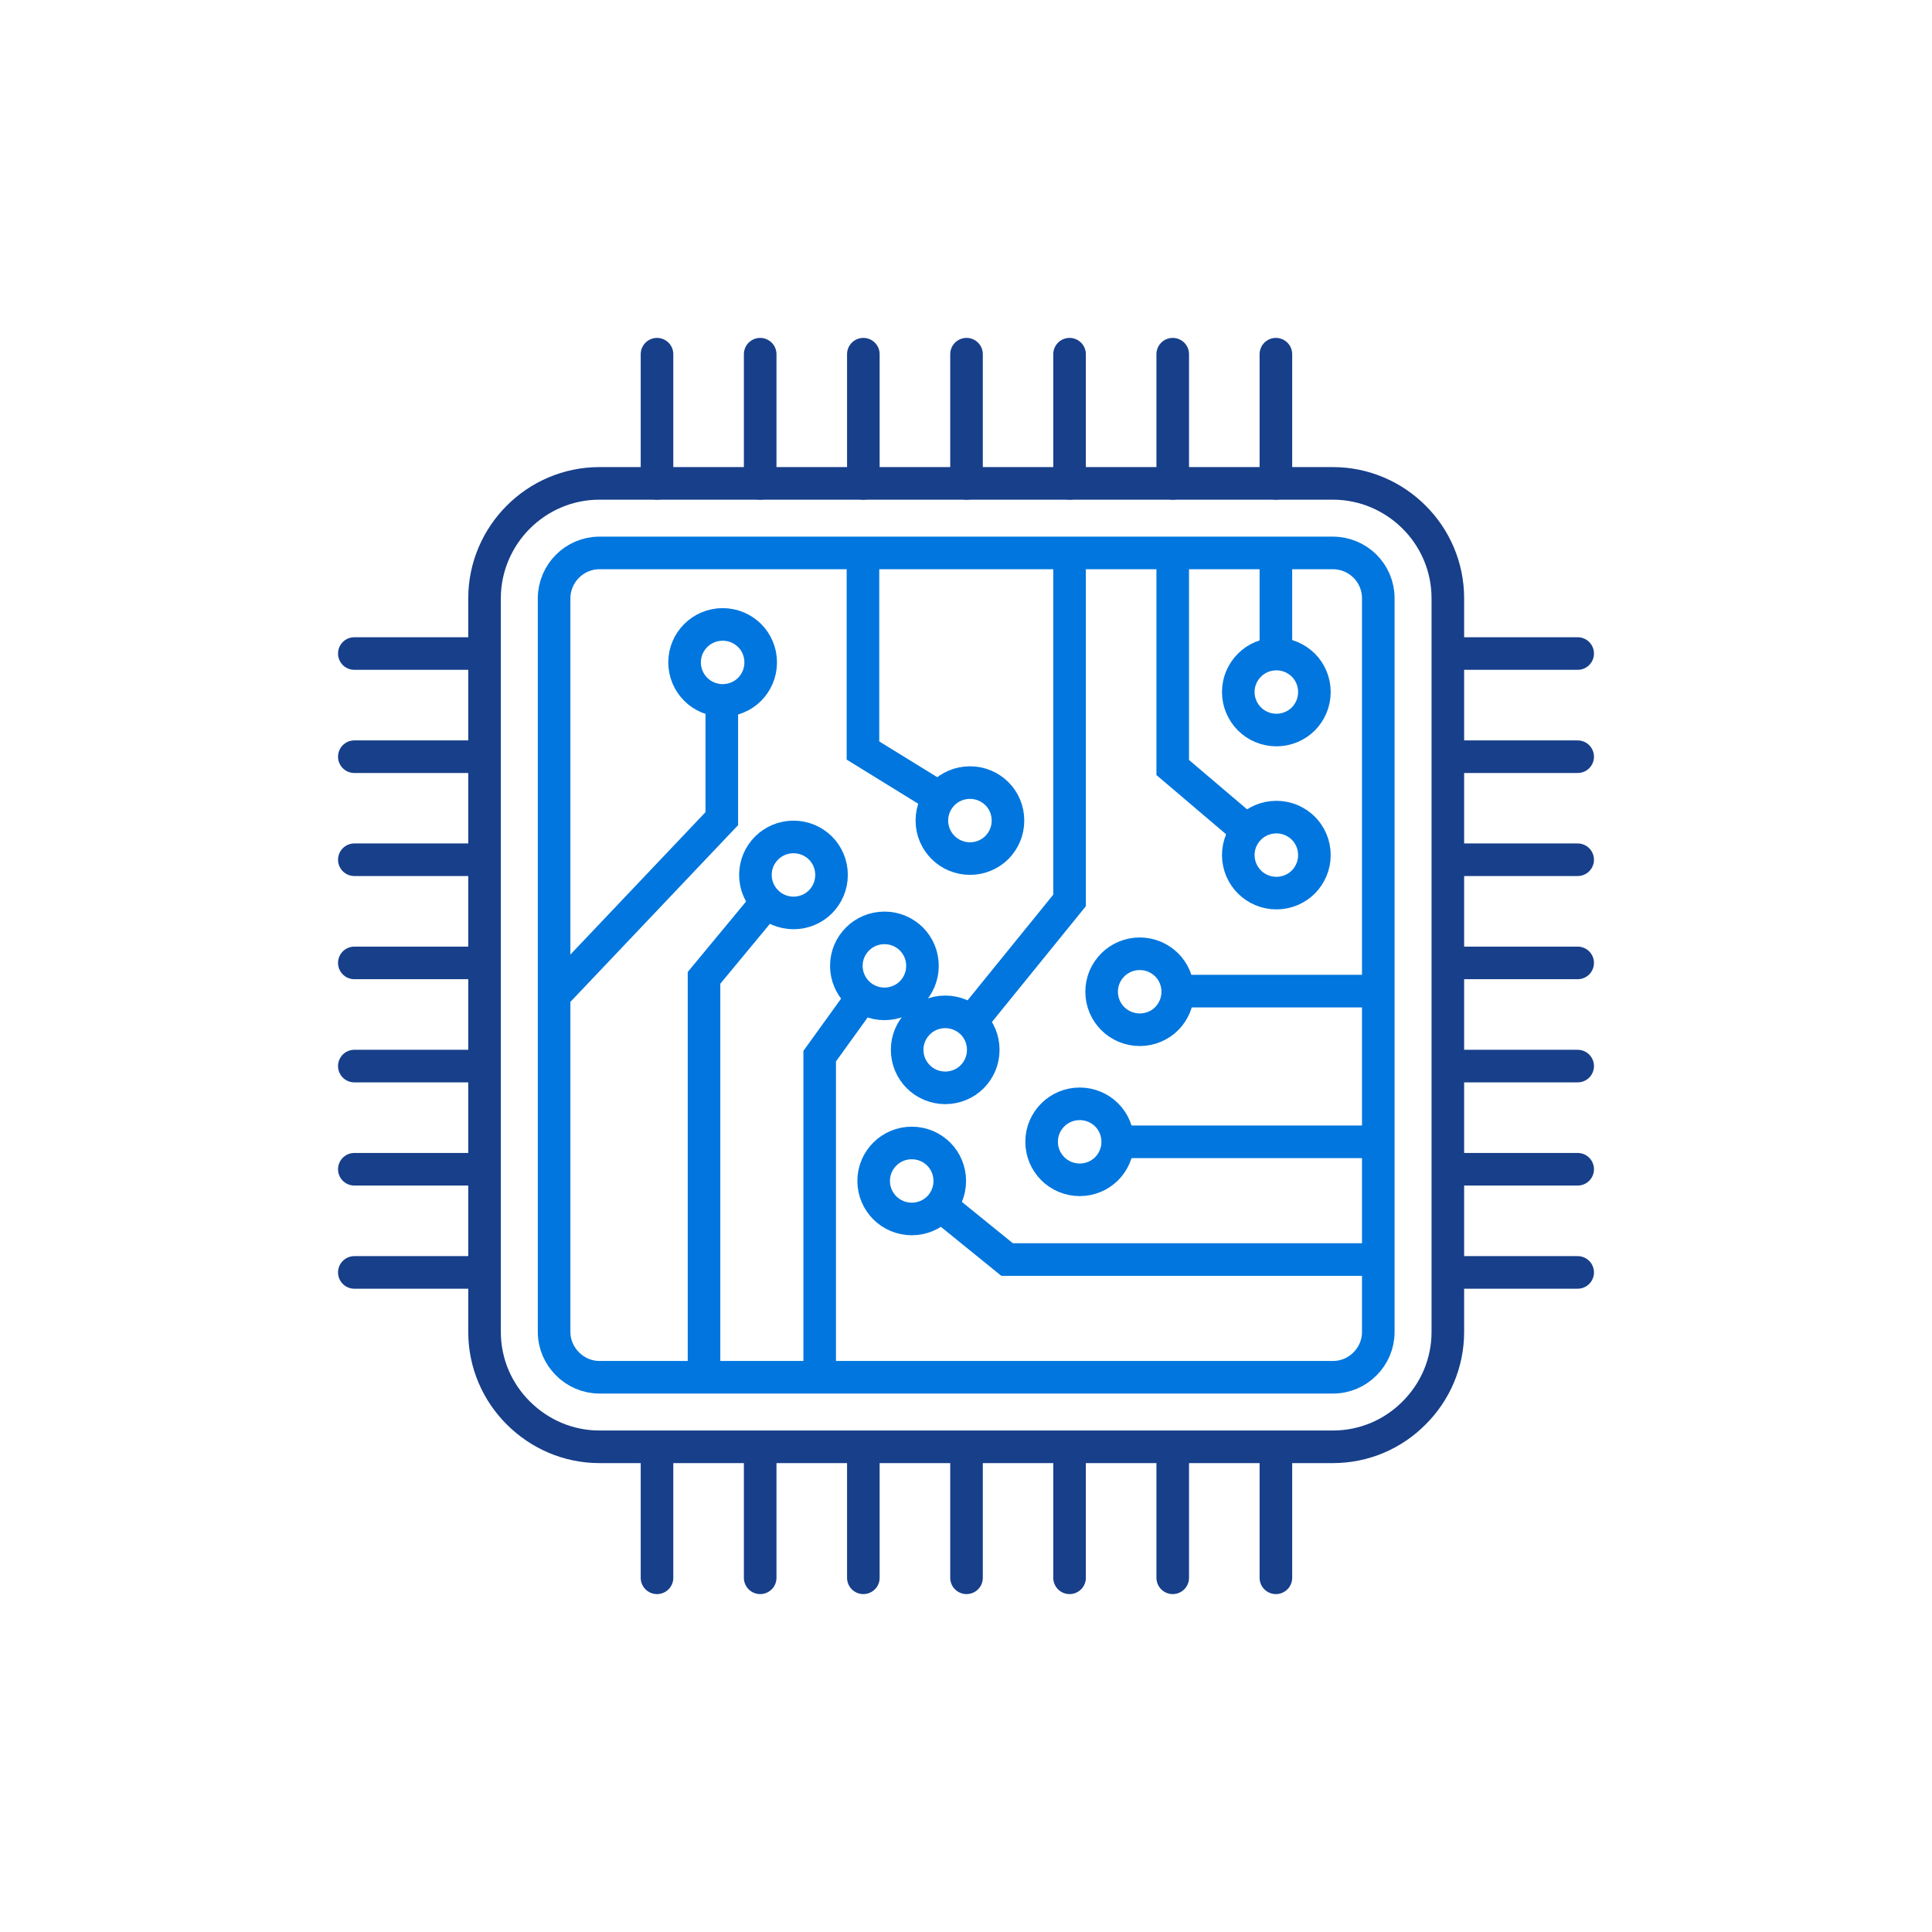 <?xml version="1.0" encoding="UTF-8"?><svg id="Capa_1" xmlns="http://www.w3.org/2000/svg" viewBox="0 0 150 150"><defs><style>.cls-1,.cls-2,.cls-3{fill-rule:evenodd;}.cls-1,.cls-2,.cls-3,.cls-4,.cls-5{fill:none;stroke-miterlimit:10;stroke-width:2.53px;}.cls-1,.cls-2,.cls-4{stroke:#0176de;}.cls-1,.cls-4,.cls-5{stroke-linecap:round;}.cls-3,.cls-5{stroke:#173f8a;}</style></defs><path class="cls-3" d="M103.49,37.53h-56.95c-2.45,0-4.68,1-6.3,2.62-1.61,1.61-2.62,3.85-2.62,6.3v56.96c0,2.45,1,4.68,2.62,6.29,1.62,1.62,3.85,2.63,6.3,2.63h56.95c2.45,0,4.69-1,6.3-2.63,1.62-1.61,2.62-3.84,2.62-6.29v-56.96c0-2.45-1-4.69-2.62-6.3-1.61-1.61-3.85-2.62-6.3-2.62h0Z"/><path class="cls-2" d="M46.54,42.93h56.95c.97,0,1.86.4,2.49,1.03.64.64,1.03,1.52,1.03,2.49v56.96c0,.97-.39,1.84-1.03,2.48-.63.64-1.51,1.04-2.49,1.04h-56.95c-.96,0-1.85-.4-2.48-1.04-.64-.64-1.04-1.51-1.04-2.48v-56.96c0-.96.4-1.85,1.04-2.49.63-.63,1.51-1.03,2.48-1.03h0Z"/><path class="cls-2" d="M96.14,53.73c0-.82.33-1.55.87-2.09.53-.53,1.27-.86,2.09-.86s1.55.33,2.09.86c.53.53.86,1.27.86,2.09s-.33,1.55-.86,2.09c-.53.53-1.28.86-2.09.86s-1.56-.33-2.09-.86c-.53-.53-.87-1.27-.87-2.09h0Z"/><path class="cls-2" d="M96.14,66.39c0-.82.33-1.55.87-2.09.53-.53,1.27-.86,2.09-.86s1.55.33,2.09.86c.53.53.86,1.27.86,2.09s-.33,1.55-.86,2.09c-.53.53-1.28.86-2.09.86s-1.56-.33-2.09-.86c-.53-.53-.87-1.27-.87-2.09h0Z"/><path class="cls-2" d="M85.53,77c0-.82.33-1.55.87-2.09.53-.53,1.27-.86,2.09-.86s1.55.33,2.09.86c.53.53.86,1.27.86,2.09s-.33,1.55-.86,2.09c-.53.53-1.28.86-2.09.86s-1.56-.33-2.09-.86c-.53-.53-.87-1.27-.87-2.09h0Z"/><path class="cls-2" d="M72.35,63.71c0-.82.33-1.55.87-2.09.53-.53,1.27-.86,2.09-.86s1.55.33,2.09.86c.53.53.86,1.27.86,2.09s-.33,1.55-.86,2.09c-.53.53-1.28.86-2.09.86s-1.56-.33-2.09-.86c-.53-.53-.87-1.27-.87-2.09h0Z"/><path class="cls-2" d="M53.15,51.43c0-.82.33-1.55.87-2.09.53-.53,1.27-.86,2.09-.86s1.55.33,2.09.86c.53.53.86,1.27.86,2.09s-.33,1.55-.86,2.09c-.53.53-1.28.86-2.09.86s-1.56-.33-2.09-.86c-.53-.53-.87-1.27-.87-2.09h0Z"/><path class="cls-2" d="M58.65,67.93c0-.82.33-1.55.87-2.09.53-.53,1.27-.86,2.09-.86s1.55.33,2.09.86c.53.53.86,1.27.86,2.09s-.33,1.55-.86,2.09c-.53.53-1.28.86-2.09.86s-1.56-.33-2.09-.86c-.53-.53-.87-1.27-.87-2.09h0Z"/><path class="cls-2" d="M65.71,74.99c0-.82.33-1.55.87-2.09.53-.53,1.27-.86,2.09-.86s1.55.33,2.09.86c.53.53.86,1.27.86,2.09s-.33,1.55-.86,2.09c-.53.53-1.28.86-2.09.86s-1.56-.33-2.09-.86c-.53-.53-.87-1.27-.87-2.09h0Z"/><path class="cls-2" d="M70.43,81.51c0-.82.33-1.55.87-2.09.53-.53,1.27-.86,2.09-.86s1.55.33,2.09.86c.53.53.86,1.27.86,2.09s-.33,1.55-.86,2.09c-.53.53-1.28.86-2.09.86s-1.56-.33-2.09-.86c-.53-.53-.87-1.27-.87-2.09h0Z"/><path class="cls-2" d="M80.87,88.65c0-.82.33-1.55.87-2.09.53-.53,1.27-.86,2.09-.86s1.55.33,2.09.86c.53.53.86,1.27.86,2.09s-.33,1.55-.86,2.09c-.53.53-1.28.86-2.09.86s-1.56-.33-2.09-.86c-.53-.53-.87-1.27-.87-2.09h0Z"/><path class="cls-2" d="M67.83,91.69c0-.82.33-1.55.87-2.09.53-.53,1.27-.86,2.09-.86s1.55.33,2.09.86c.53.53.86,1.27.86,2.09s-.33,1.55-.86,2.09c-.53.53-1.28.86-2.09.86s-1.56-.33-2.09-.86c-.53-.53-.87-1.27-.87-2.09h0Z"/><line class="cls-5" x1="51.01" y1="27.5" x2="51.01" y2="37.53"/><line class="cls-5" x1="59.02" y1="27.5" x2="59.02" y2="37.53"/><line class="cls-5" x1="67.03" y1="27.5" x2="67.03" y2="37.53"/><line class="cls-5" x1="75.04" y1="27.5" x2="75.04" y2="37.53"/><line class="cls-5" x1="83.04" y1="27.5" x2="83.04" y2="37.53"/><line class="cls-5" x1="91.05" y1="27.5" x2="91.05" y2="37.53"/><line class="cls-5" x1="99.06" y1="27.5" x2="99.06" y2="37.53"/><line class="cls-5" x1="51.01" y1="112.47" x2="51.01" y2="122.5"/><line class="cls-5" x1="59.02" y1="112.47" x2="59.02" y2="122.5"/><line class="cls-5" x1="67.03" y1="112.47" x2="67.03" y2="122.5"/><line class="cls-5" x1="75.04" y1="112.47" x2="75.04" y2="122.5"/><line class="cls-5" x1="83.04" y1="112.47" x2="83.04" y2="122.5"/><line class="cls-5" x1="91.05" y1="112.47" x2="91.05" y2="122.5"/><line class="cls-5" x1="99.06" y1="112.47" x2="99.06" y2="122.5"/><line class="cls-5" x1="112.46" y1="98.79" x2="122.49" y2="98.79"/><line class="cls-5" x1="112.46" y1="90.78" x2="122.49" y2="90.78"/><line class="cls-5" x1="112.46" y1="82.77" x2="122.49" y2="82.77"/><line class="cls-5" x1="112.46" y1="74.76" x2="122.49" y2="74.76"/><line class="cls-5" x1="112.46" y1="66.75" x2="122.49" y2="66.75"/><line class="cls-5" x1="112.46" y1="58.75" x2="122.49" y2="58.75"/><line class="cls-5" x1="112.46" y1="50.74" x2="122.49" y2="50.74"/><line class="cls-5" x1="27.51" y1="98.79" x2="37.54" y2="98.79"/><line class="cls-5" x1="27.51" y1="90.78" x2="37.54" y2="90.78"/><line class="cls-5" x1="27.51" y1="82.77" x2="37.54" y2="82.77"/><line class="cls-5" x1="27.51" y1="74.76" x2="37.54" y2="74.76"/><line class="cls-5" x1="27.51" y1="66.75" x2="37.54" y2="66.75"/><line class="cls-5" x1="27.51" y1="58.75" x2="37.54" y2="58.75"/><line class="cls-5" x1="27.51" y1="50.74" x2="37.54" y2="50.74"/><line class="cls-4" x1="99.06" y1="43.2" x2="99.06" y2="50.74"/><polyline class="cls-1" points="91.05 43.2 91.05 59.59 96.72 64.41"/><polyline class="cls-1" points="67 43.2 67 58.27 72.66 61.76"/><polyline class="cls-1" points="83.04 43.2 83.04 69.91 75.48 79.23"/><polyline class="cls-1" points="56.04 54.58 56.04 63.56 43.44 76.84"/><polyline class="cls-1" points="106.76 97.79 78.19 97.79 73.11 93.67"/><line class="cls-4" x1="106.76" y1="88.65" x2="86.92" y2="88.65"/><line class="cls-4" x1="106.76" y1="76.95" x2="91.69" y2="76.95"/><polyline class="cls-1" points="63.64 106.34 63.64 82 66.92 77.45"/><polyline class="cls-1" points="54.66 106.34 54.66 75.92 59.53 70.04"/></svg>
